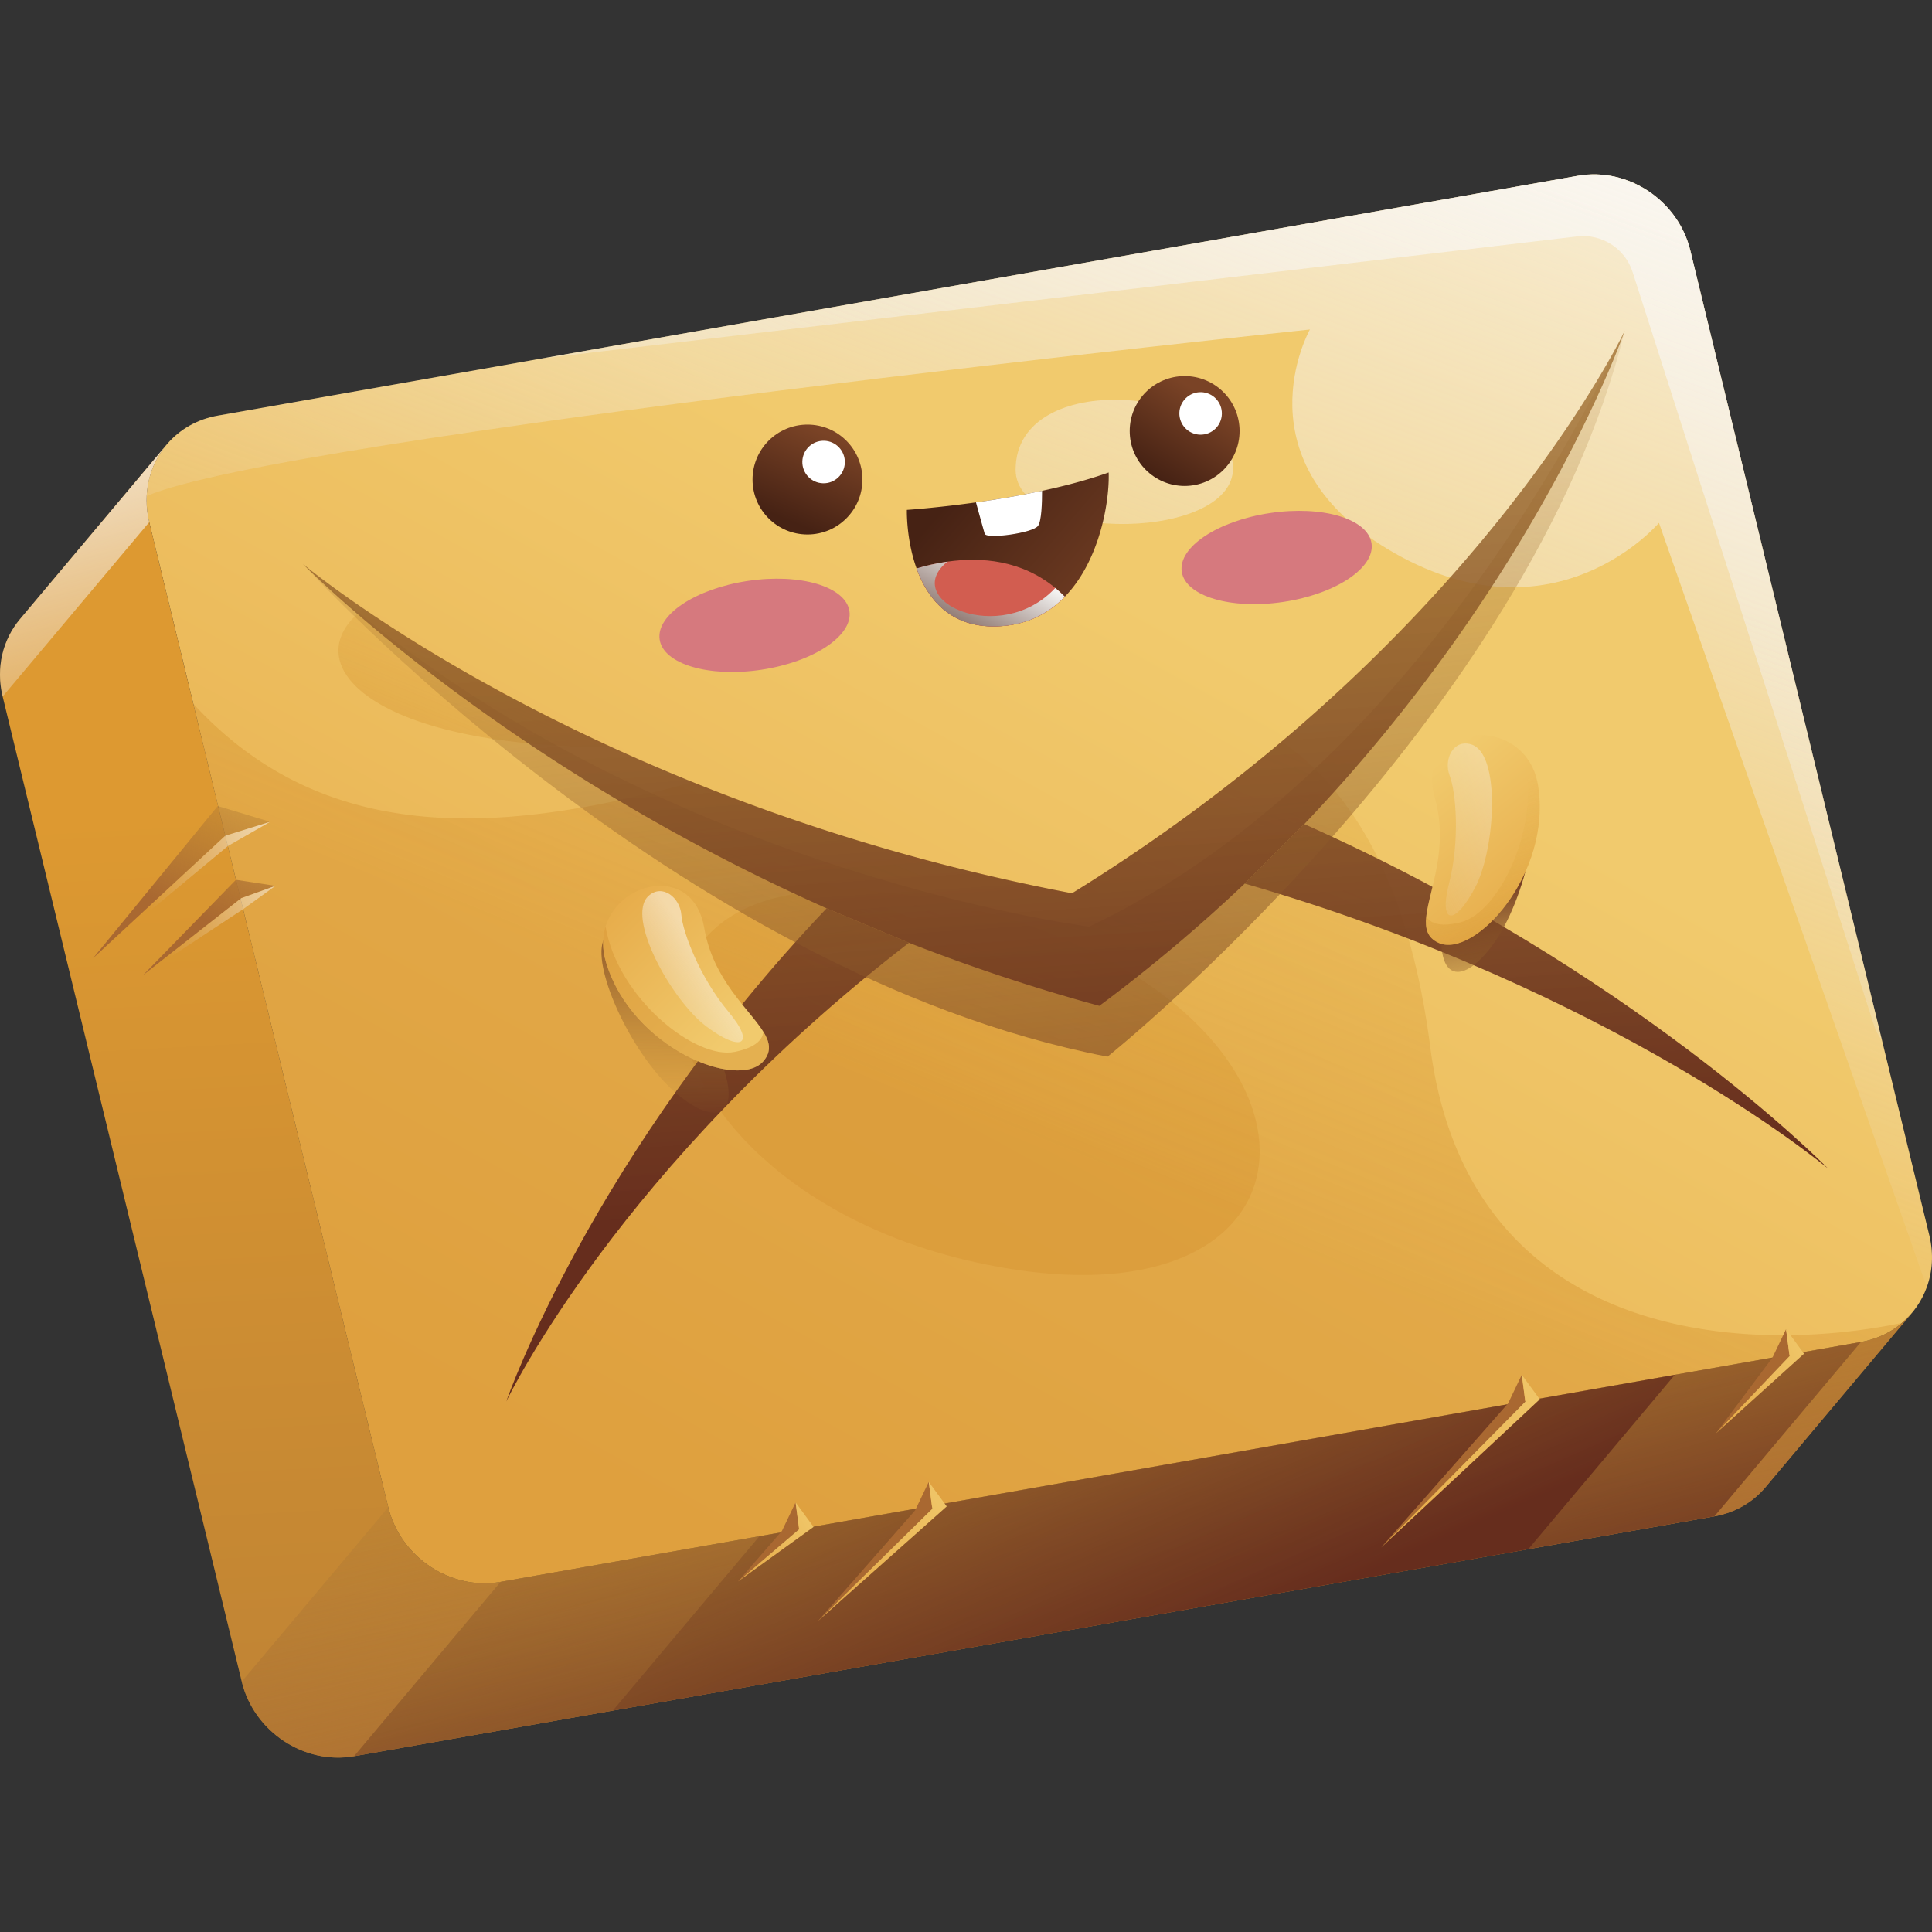 <svg xmlns="http://www.w3.org/2000/svg" viewBox="0 0 600 600"  xmlns:v="https://vecta.io/nano"><rect x="0" y="0" width="600" height="600" fill="#333333" stroke="none"/><linearGradient  gradientUnits="userSpaceOnUse" x1="0" y1="0" x2=".707" y2=".707"><stop offset="0" stop-color="#dddee2"/><stop offset=".181" stop-color="#d9dade"/><stop offset=".366" stop-color="#cdced2"/><stop offset=".553" stop-color="#b8babd"/><stop offset=".742" stop-color="#9b9ea0"/><stop offset=".93" stop-color="#777a7c"/><stop offset="1" stop-color="#676b6c"/></linearGradient><linearGradient id="B" gradientUnits="userSpaceOnUse" x1="388.818" y1="152.633" x2="204.966" y2="487.393"><stop offset=".122" stop-color="#f1ca6d"/><stop offset=".977" stop-color="#e6aa48"/></linearGradient><path d="M598.381 399.747c-1.562 4.315-4.198 8.13-7.684 11.084-3.486 2.965-7.822 5.059-12.753 5.93l-422.478 74.497c-15.495 2.731-31.106-7.641-34.879-23.178L60.034 218.552l-13.688-56.388c-.67-2.742-.914-5.462-.797-8.109.563-12.285 9.267-22.711 22.03-24.964l422.467-74.497c15.495-2.731 31.117 7.641 34.889 23.178l74.242 305.918c1.36 5.632.988 11.159-.797 16.058z" fill="url(#B)"/><linearGradient id="C" gradientUnits="userSpaceOnUse" x1="459.446" y1="-95.388" x2="306.412" y2="316.951"><stop offset="0" stop-color="#fff"/><stop offset="1" stop-color="#efedee" stop-opacity="0"/></linearGradient><path d="M598.381 399.747l-83.18-237.372s-31.882 37.727-81.83 9.565-26.568-69.609-26.568-69.609-319.01 33.402-361.254 51.723c.563-12.285 9.267-22.711 22.03-24.964l101.066-17.822 321.402-56.675c15.495-2.731 31.117 7.641 34.889 23.178l59.545 245.342 14.698 60.576c1.36 5.632.988 11.159-.797 16.058z" fill="url(#C)"/><linearGradient id="D" gradientUnits="userSpaceOnUse" x1="440.864" y1="-102.285" x2="287.831" y2="310.055"><stop offset="0" stop-color="#fff"/><stop offset="1" stop-color="#efedee" stop-opacity="0"/></linearGradient><path d="M315.408 145.903c0 23.07 69.609 22.317 67.483-1.594s-67.483-30.288-67.483 1.594z" fill="url(#D)"/><linearGradient id="E" gradientUnits="userSpaceOnUse" x1="488.561" y1="-84.583" x2="335.528" y2="327.757"><stop offset="0" stop-color="#fff"/><stop offset="1" stop-color="#efedee" stop-opacity="0"/></linearGradient><path d="M584.481 323.114c-1.095-1.435-1.987-3.146-2.625-5.122L507.029 84.509c-2.349-7.343-9.575-11.988-17.227-11.084l-321.157 37.844 321.402-56.675c15.495-2.731 31.117 7.641 34.889 23.178l59.545 245.342z" fill="url(#E)"/><linearGradient id="F" gradientUnits="userSpaceOnUse" x1="293.053" y1="238.527" x2="308.994" y2="530.778"><stop offset=".002" stop-color="#dd9931"/><stop offset="1" stop-color="#bf8334"/></linearGradient><path d="M577.94 416.765l-422.468 74.493c-15.501 2.733-31.114-7.639-34.885-23.175L46.344 162.159c-2.182-8.99.081-17.734 5.379-24.036L6.204 192.272c-5.298 6.302-7.56 15.046-5.379 24.036l74.243 305.923c3.77 15.536 19.383 25.909 34.885 23.175l422.468-74.493c6.528-1.151 11.995-4.446 15.853-9.035l45.519-54.149c-3.858 4.59-9.325 7.884-15.853 9.035z" fill="url(#F)"/><linearGradient id="G" gradientUnits="userSpaceOnUse" x1="8.065" y1="105.403" x2="45.791" y2="254.185"><stop offset="0" stop-color="#fff"/><stop offset="1" stop-color="#efedee" stop-opacity="0"/></linearGradient><path d="M6.204 192.272l45.519-54.149c-5.298 6.302-7.561 15.046-5.379 24.036L.825 216.308c-2.182-8.99.081-17.734 5.379-24.036z" fill="url(#G)"/><linearGradient id="H" gradientUnits="userSpaceOnUse" x1="309.97" y1="351.109" x2="351.063" y2="542.401"><stop offset=".082" stop-color="#b38536" stop-opacity="0"/><stop offset=".977" stop-color="#a96831"/></linearGradient><path d="M593.79 407.728l-45.517 54.146c-3.858 4.591-9.32 7.885-15.856 9.044L109.95 545.405c-15.495 2.731-31.106-7.641-34.879-23.178l45.517-54.146c3.773 15.537 19.384 25.909 34.879 23.178l422.478-74.497c6.525-1.148 11.988-4.442 15.845-9.033z" fill="url(#H)"/><linearGradient id="I" gradientUnits="userSpaceOnUse" x1="303.849" y1="334.842" x2="364.071" y2="554.473"><stop offset=".082" stop-color="#b38536" stop-opacity="0"/><stop offset=".977" stop-color="#662d1d"/></linearGradient><path d="M577.945 416.761l-45.527 54.157-57.791 10.192-284.312 50.129-80.364 14.166 45.517-54.146 80.364-14.166 284.312-50.14z" fill="url(#I)"/><linearGradient id="J" gradientUnits="userSpaceOnUse" x1="279.925" y1="308.215" x2="372.028" y2="517.218"><stop offset=".082" stop-color="#b38536" stop-opacity="0"/><stop offset=".977" stop-color="#662d1d"/></linearGradient><path d="M520.143 426.953l-45.517 54.157-284.312 50.129 45.517-54.146z" fill="url(#J)"/><linearGradient id="K" gradientUnits="userSpaceOnUse" x1="439.416" y1="35.496" x2="307.409" y2="358.65"><stop offset="0" stop-color="#e2b646" stop-opacity="0"/><stop offset=".977" stop-color="#d89633"/></linearGradient><path d="M590.698 410.831c-3.486 2.965-7.822 5.059-12.753 5.93l-422.478 74.497c-15.495 2.731-31.106-7.641-34.879-23.178L60.034 218.552c36.069 39.279 83.042 40.479 132.023 30.012 7.673-1.637 15.399-3.56 23.136-5.664 18.141 7.333 38.184 14.421 60.012 20.734 11.191 3.241 22.859 6.281 34.985 9.033 7.407 1.69 14.984 3.284 22.732 4.75a545.19 545.19 0 0 0 18.672-12.051c9.841-6.631 19.129-13.359 27.897-20.117 6.483-4.995 12.678-10 18.587-15.006 6.047 4.272 11.563 9.395 16.515 15.399 15.048 18.183 25.049 44.422 29.586 79.514 11.945 92.479 99.323 95.571 146.519 85.677z" opacity=".5" fill="url(#K)"/><linearGradient id="L" gradientUnits="userSpaceOnUse" x1="181.751" y1="131.643" x2="134.375" y2="247.619"><stop offset="0" stop-color="#e2b646" stop-opacity="0"/><stop offset=".977" stop-color="#d89633"/></linearGradient><path d="M189.655 231.889c-4.591.085-9.49.011-14.708-.255a248.37 248.37 0 0 1-10.925-.797c-52.339-5.059-69.152-25.484-53.041-40.182.595-.563 1.254-1.105 1.945-1.637 15.994 10.904 41.904 26.887 76.729 42.871z" opacity=".5" fill="url(#L)"/><linearGradient id="M" gradientUnits="userSpaceOnUse" x1="427.235" y1="26.877" x2="294.394" y2="352.072"><stop offset="0" stop-color="#e2b646" stop-opacity="0"/><stop offset=".977" stop-color="#d89633"/></linearGradient><path d="M304.78 282.923c-132.301-35.27-115.496 84.374-1.263 109.205s119.138-77.782 1.263-109.205z" opacity=".5" fill="url(#M)"/><linearGradient id="N" gradientUnits="userSpaceOnUse" x1="90.304" y1="227.113" x2="65.507" y2="287.689"><stop offset=".082" stop-color="#b38536" stop-opacity="0"/><stop offset=".977" stop-color="#a96831"/></linearGradient><path d="M73.27 273.231l-28.848 29.61 30.477-23.898 10.64-3.836z" fill="url(#N)"/><linearGradient id="O" gradientUnits="userSpaceOnUse" x1="119.782" y1="266.1" x2="51.059" y2="294.44"><stop offset="0" stop-color="#fff"/><stop offset="1" stop-color="#efedee" stop-opacity="0"/></linearGradient><path d="M75.563 282.309l-31.141 20.532 30.477-23.898 10.64-3.836z" fill="url(#O)"/><linearGradient id="P" gradientUnits="userSpaceOnUse" x1="78.546" y1="222.3" x2="53.749" y2="282.876"><stop offset=".082" stop-color="#b38536" stop-opacity="0"/><stop offset=".977" stop-color="#a96831"/></linearGradient><path d="M67.62 250.318l-38.713 47.26 41.059-38.04 13.929-4.32z" fill="url(#P)"/><linearGradient id="Q" gradientUnits="userSpaceOnUse" x1="113.949" y1="251.955" x2="45.226" y2="280.294"><stop offset="0" stop-color="#fff"/><stop offset="1" stop-color="#efedee" stop-opacity="0"/></linearGradient><path d="M28.906 297.578l41.851-34.82 13.137-7.54-13.929 4.32z" fill="url(#Q)"/><linearGradient id="R" gradientUnits="userSpaceOnUse" x1="214.856" y1="422.454" x2="228.671" y2="455.93"><stop offset=".082" stop-color="#b38536" stop-opacity="0"/><stop offset=".977" stop-color="#a96831"/></linearGradient><path d="M242.829 475.454l-13.64 15.684 18.984-16.226-1.094-8.33z" fill="url(#R)"/><linearGradient id="S" gradientUnits="userSpaceOnUse" x1="259.18" y1="466.582" x2="227.771" y2="484.904"><stop offset=".122" stop-color="#f1ca6d"/><stop offset=".977" stop-color="#e6aa48"/></linearGradient><path d="M252.663 474.199l-23.474 16.939 18.984-16.226-1.094-8.33z" fill="url(#S)"/><linearGradient id="T" gradientUnits="userSpaceOnUse" x1="402.517" y1="336.834" x2="431.157" y2="406.23"><stop offset=".082" stop-color="#b38536" stop-opacity="0"/><stop offset=".977" stop-color="#a96831"/></linearGradient><path d="M468.353 435.826l-39.41 44.745 44.754-45.288-1.094-8.33z" fill="url(#T)"/><linearGradient id="U" gradientUnits="userSpaceOnUse" x1="498.232" y1="426.078" x2="426.592" y2="467.868"><stop offset=".122" stop-color="#f1ca6d"/><stop offset=".977" stop-color="#e6aa48"/></linearGradient><path d="M478.187 434.57l-49.244 46.001 44.754-45.288-1.094-8.33z" fill="url(#U)"/><linearGradient id="V" gradientUnits="userSpaceOnUse" x1="512.054" y1="352.16" x2="530.873" y2="397.76"><stop offset=".082" stop-color="#b38536" stop-opacity="0"/><stop offset=".977" stop-color="#a96831"/></linearGradient><path d="M550.429 421.663l-17.583 23.53 22.927-24.072-1.094-8.33z" fill="url(#V)"/><linearGradient id="W" gradientUnits="userSpaceOnUse" x1="570.076" y1="413.643" x2="530.644" y2="436.645"><stop offset=".122" stop-color="#f1ca6d"/><stop offset=".977" stop-color="#e6aa48"/></linearGradient><path d="M560.263 420.408l-27.417 24.785 22.927-24.072-1.094-8.33z" fill="url(#W)"/><linearGradient id="X" gradientUnits="userSpaceOnUse" x1="231.903" y1="386.515" x2="255.246" y2="443.077"><stop offset=".082" stop-color="#b38536" stop-opacity="0"/><stop offset=".977" stop-color="#a96831"/></linearGradient><path d="M284.182 469.085l-30.147 34.338 35.491-34.88-1.094-8.33z" fill="url(#X)"/><linearGradient id="Y" gradientUnits="userSpaceOnUse" x1="309.212" y1="459.664" x2="252.012" y2="493.031"><stop offset=".122" stop-color="#f1ca6d"/><stop offset=".977" stop-color="#e6aa48"/></linearGradient><path d="M294.016 467.83l-39.981 35.594 35.491-34.88-1.094-8.33z" fill="url(#Y)"/><linearGradient id="Z" gradientUnits="userSpaceOnUse" x1="197.905" y1="37.351" x2="221.285" y2="386.99"><stop offset=".029" stop-color="#b38536" stop-opacity=".7"/><stop offset=".977" stop-color="#662d1d"/></linearGradient><path d="M157.219 435.253c.614-1.282 35.289-73.279 125.06-142.461l-25.569-10.699c-72.579 76.296-98.987 151.699-99.491 153.16z" fill="url(#Z)"/><linearGradient id="a" gradientUnits="userSpaceOnUse" x1="457.156" y1="20.015" x2="480.536" y2="369.654"><stop offset=".029" stop-color="#b38536" stop-opacity=".7"/><stop offset=".977" stop-color="#662d1d"/></linearGradient><path d="M567.681 362.878c-1.143-1.171-60.48-61.455-162.624-106.942l-18.49 18.468c114.614 33.144 179.954 87.506 181.114 88.474z" fill="url(#a)"/><linearGradient id="b" gradientUnits="userSpaceOnUse" x1="287.983" y1="40.444" x2="339.703" y2="489.625"><stop offset=".082" stop-color="#b38536" stop-opacity="0"/><stop offset=".977" stop-color="#662d1d"/></linearGradient><path d="M94.096 175.149s115.263 126.975 249.852 153.012c0 0 130.837-104.857 160.61-225.388 0 0-57.504 133.343-166.301 185.004 0 0-142.935-18.025-244.161-112.629z" fill="url(#b)"/><linearGradient id="c" gradientUnits="userSpaceOnUse" x1="292.111" y1="31.052" x2="315.491" y2="380.69"><stop offset=".029" stop-color="#b38536" stop-opacity=".7"/><stop offset=".977" stop-color="#662d1d"/></linearGradient><path d="M386.567 274.403l18.49-18.468c72.588-76.297 98.998-151.692 99.5-153.162-.612 1.291-35.287 73.288-125.067 142.472a534.25 534.25 0 0 1-27.9 20.117 542.47 542.47 0 0 1-18.668 12.055c-7.75-1.472-15.33-3.06-22.738-4.754a619.08 619.08 0 0 1-34.983-9.029c-114.605-33.146-179.945-87.507-181.107-88.485 1.146 1.18 60.481 61.455 162.615 106.944l25.569 10.699c18.536 7.245 38.271 13.901 59.128 19.582 16.51-12.27 31.527-25.053 45.161-37.971z" fill="url(#c)"/><linearGradient id="d" gradientUnits="userSpaceOnUse" x1="351.3" y1="196.097" x2="298.663" y2="150.789"><stop offset="0" stop-color="#7a4326"/><stop offset="1" stop-color="#462214"/></linearGradient><path d="M344.304 146.736c.471 12.963-6.3 47.151-35.004 47.788s-27.664-36.175-27.664-36.175 2.811-.179 7.392-.641a350.58 350.58 0 0 0 14.07-1.686c6.272-.874 13.376-2.054 20.526-3.592 5.177-1.111 10.382-2.408 15.323-3.926a124.96 124.96 0 0 0 5.358-1.768z" fill="url(#d)"/><path d="M323.622 152.429c.005 3.7-.166 9.401-1.258 10.884-1.642 2.239-16.044 4.21-16.559 2.448-.328-1.074-1.694-6.033-2.709-9.74 6.272-.874 13.376-2.054 20.526-3.592z" fill="#fff"/><path d="M309.3 194.529c9.24-.205 16.196-3.896 21.38-9.227-.963-.973-1.944-1.884-2.95-2.712-10.466-8.646-22.972-9.674-33.529-8.167-3.441.491-6.655 1.256-9.543 2.11 3.306 9.173 10.215 18.316 24.642 17.996z" fill="#d25d50"/><linearGradient id="e" gradientUnits="userSpaceOnUse" x1="311.721" y1="173.157" x2="293.303" y2="208.422"><stop offset="0" stop-color="#fbfcfb"/><stop offset="1" stop-color="#4b261b"/></linearGradient><path d="M309.3 194.529c9.24-.205 16.196-3.896 21.38-9.227-.963-.973-1.944-1.884-2.95-2.712-17.133 18.36-48.407 3.989-33.529-8.167-3.441.491-6.655 1.256-9.543 2.11 3.306 9.173 10.215 18.316 24.642 17.996z" fill="url(#e)"/><linearGradient id="f" gradientUnits="userSpaceOnUse" x1="256.835" y1="134.684" x2="245.249" y2="161.89"><stop offset="0" stop-color="#7a4326"/><stop offset="1" stop-color="#462214"/></linearGradient><circle cx="250.77" cy="148.926" r="17.062" fill="url(#f)"/><circle transform="matrix(.024 -1 1 .024 106.015 395.868)" cx="255.825" cy="143.619" r="6.6" fill="#fff"/><linearGradient id="g" gradientUnits="userSpaceOnUse" x1="374.615" y1="123.271" x2="359.076" y2="147.786"><stop offset="0" stop-color="#7a4326"/><stop offset="1" stop-color="#462214"/></linearGradient><circle cx="367.903" cy="133.86" r="17.062" fill="url(#g)"/><circle transform="matrix(.024 -1 1 .024 235.356 498.268)" cx="372.957" cy="128.553" r="6.6" fill="#fff"/><g fill="#d6797e"><ellipse transform="matrix(.989 -.148 .148 .989 -21.262 60.622)" cx="396.477" cy="173.094" rx="29.796" ry="13.955"/><ellipse transform="matrix(.989 -.148 .148 .989 -26.172 36.844)" cx="234.339" cy="194.179" rx="29.796" ry="13.955"/></g><linearGradient id="h" gradientUnits="userSpaceOnUse" x1="470.98" y1="322.99" x2="462.064" y2="271.272"><stop offset=".082" stop-color="#b38536" stop-opacity="0"/><stop offset=".977" stop-color="#662d1d"/></linearGradient><path d="M474.517 241.626c5.331 7.935-.25 37.472-11.136 52.07s-19.727 9.449-13.896-14.744-3.515-39.071-3.515-39.071 20.687-9.955 28.547 1.746z" fill="url(#h)"/><linearGradient id="i" gradientUnits="userSpaceOnUse" x1="435.773" y1="234.973" x2="479.162" y2="287.157"><stop offset=".122" stop-color="#f1ca6d"/><stop offset=".977" stop-color="#e6aa48"/></linearGradient><path d="M446.727 292.8c11.018 5.107 35.397-21.287 30.916-48.929-.668-4.141-2.353-7.429-4.633-9.888-10.34-11.229-32.892-5.452-27.467 13.582 4.529 15.871-1.735 28.803-2.611 37.028-.421 3.801.317 6.595 3.795 8.207z" fill="url(#i)"/><linearGradient id="j" gradientUnits="userSpaceOnUse" x1="491.383" y1="235.744" x2="425.127" y2="272.977"><stop offset="0" stop-color="#fff"/><stop offset="1" stop-color="#efedee" stop-opacity="0"/></linearGradient><path d="M456.847 231.161c9.33 2.77 7.559 32.37 1.346 44.308s-11.55 12.06-8.149-1.242 2.097-28.398.162-33.348 1.058-11.375 6.641-9.717z" opacity=".5" fill="url(#j)"/><linearGradient id="k" gradientUnits="userSpaceOnUse" x1="455.492" y1="245.766" x2="466.925" y2="293.552"><stop offset="0" stop-color="#e2b646" stop-opacity="0"/><stop offset=".977" stop-color="#d89633"/></linearGradient><path d="M446.727 292.8c11.018 5.107 35.397-21.287 30.916-48.929-.668-4.141-2.353-7.429-4.633-9.888 6.18 21.752-7.269 49.358-19.3 52.416-6.908 1.753-9.69.087-10.778-1.806-.421 3.801.317 6.595 3.795 8.207z" opacity=".5" fill="url(#k)"/><linearGradient id="l" gradientUnits="userSpaceOnUse" x1="205.998" y1="355.645" x2="207.205" y2="271.066"><stop offset=".082" stop-color="#b38536" stop-opacity="0"/><stop offset=".977" stop-color="#662d1d"/></linearGradient><path d="M187.305 292.267c-3.255 8.988 9.299 36.301 23.389 47.835s21.426 4.402 9.921-17.665-6.031-38.763-6.031-38.763-22.479-4.66-27.279 8.593z" fill="url(#l)"/><linearGradient id="m" gradientUnits="userSpaceOnUse" x1="235.095" y1="326.651" x2="185.855" y2="277.057"><stop offset=".122" stop-color="#f1ca6d"/><stop offset=".977" stop-color="#e6aa48"/></linearGradient><path d="M237.179 329.436c-7.728 9.368-41.121-3.897-49.027-30.761-1.188-4.023-1.089-7.716-.096-10.92 4.471-14.595 27.305-19.133 30.639.376 2.776 16.27 14.013 25.224 18.359 32.262 2.022 3.245 2.565 6.084.125 9.042z" fill="url(#m)"/><linearGradient id="n" gradientUnits="userSpaceOnUse" x1="220.124" y1="297.327" x2="195.221" y2="317.251"><stop offset="0" stop-color="#fff"/><stop offset="1" stop-color="#efedee" stop-opacity="0"/></linearGradient><path d="M201.413 278.226c-7.216 6.531 7.174 32.458 17.936 40.538s15.628 5.884 6.811-4.642-14.165-24.702-14.559-30.003-5.871-9.8-10.188-5.893z" opacity=".5" fill="url(#n)"/><linearGradient id="o" gradientUnits="userSpaceOnUse" x1="293.259" y1="452.202" x2="280.356" y2="429.559"><stop offset="0" stop-color="#e2b646" stop-opacity="0"/><stop offset=".977" stop-color="#d89633"/></linearGradient><path d="M237.179 329.436c-7.728 9.368-41.121-3.897-49.027-30.761-1.188-4.023-1.089-7.716-.096-10.92 3.829 22.287 27.888 41.368 40.059 38.926 6.988-1.405 8.775-4.11 8.938-6.287 2.022 3.245 2.565 6.084.125 9.042z" opacity=".5" fill="url(#o)"/></svg>